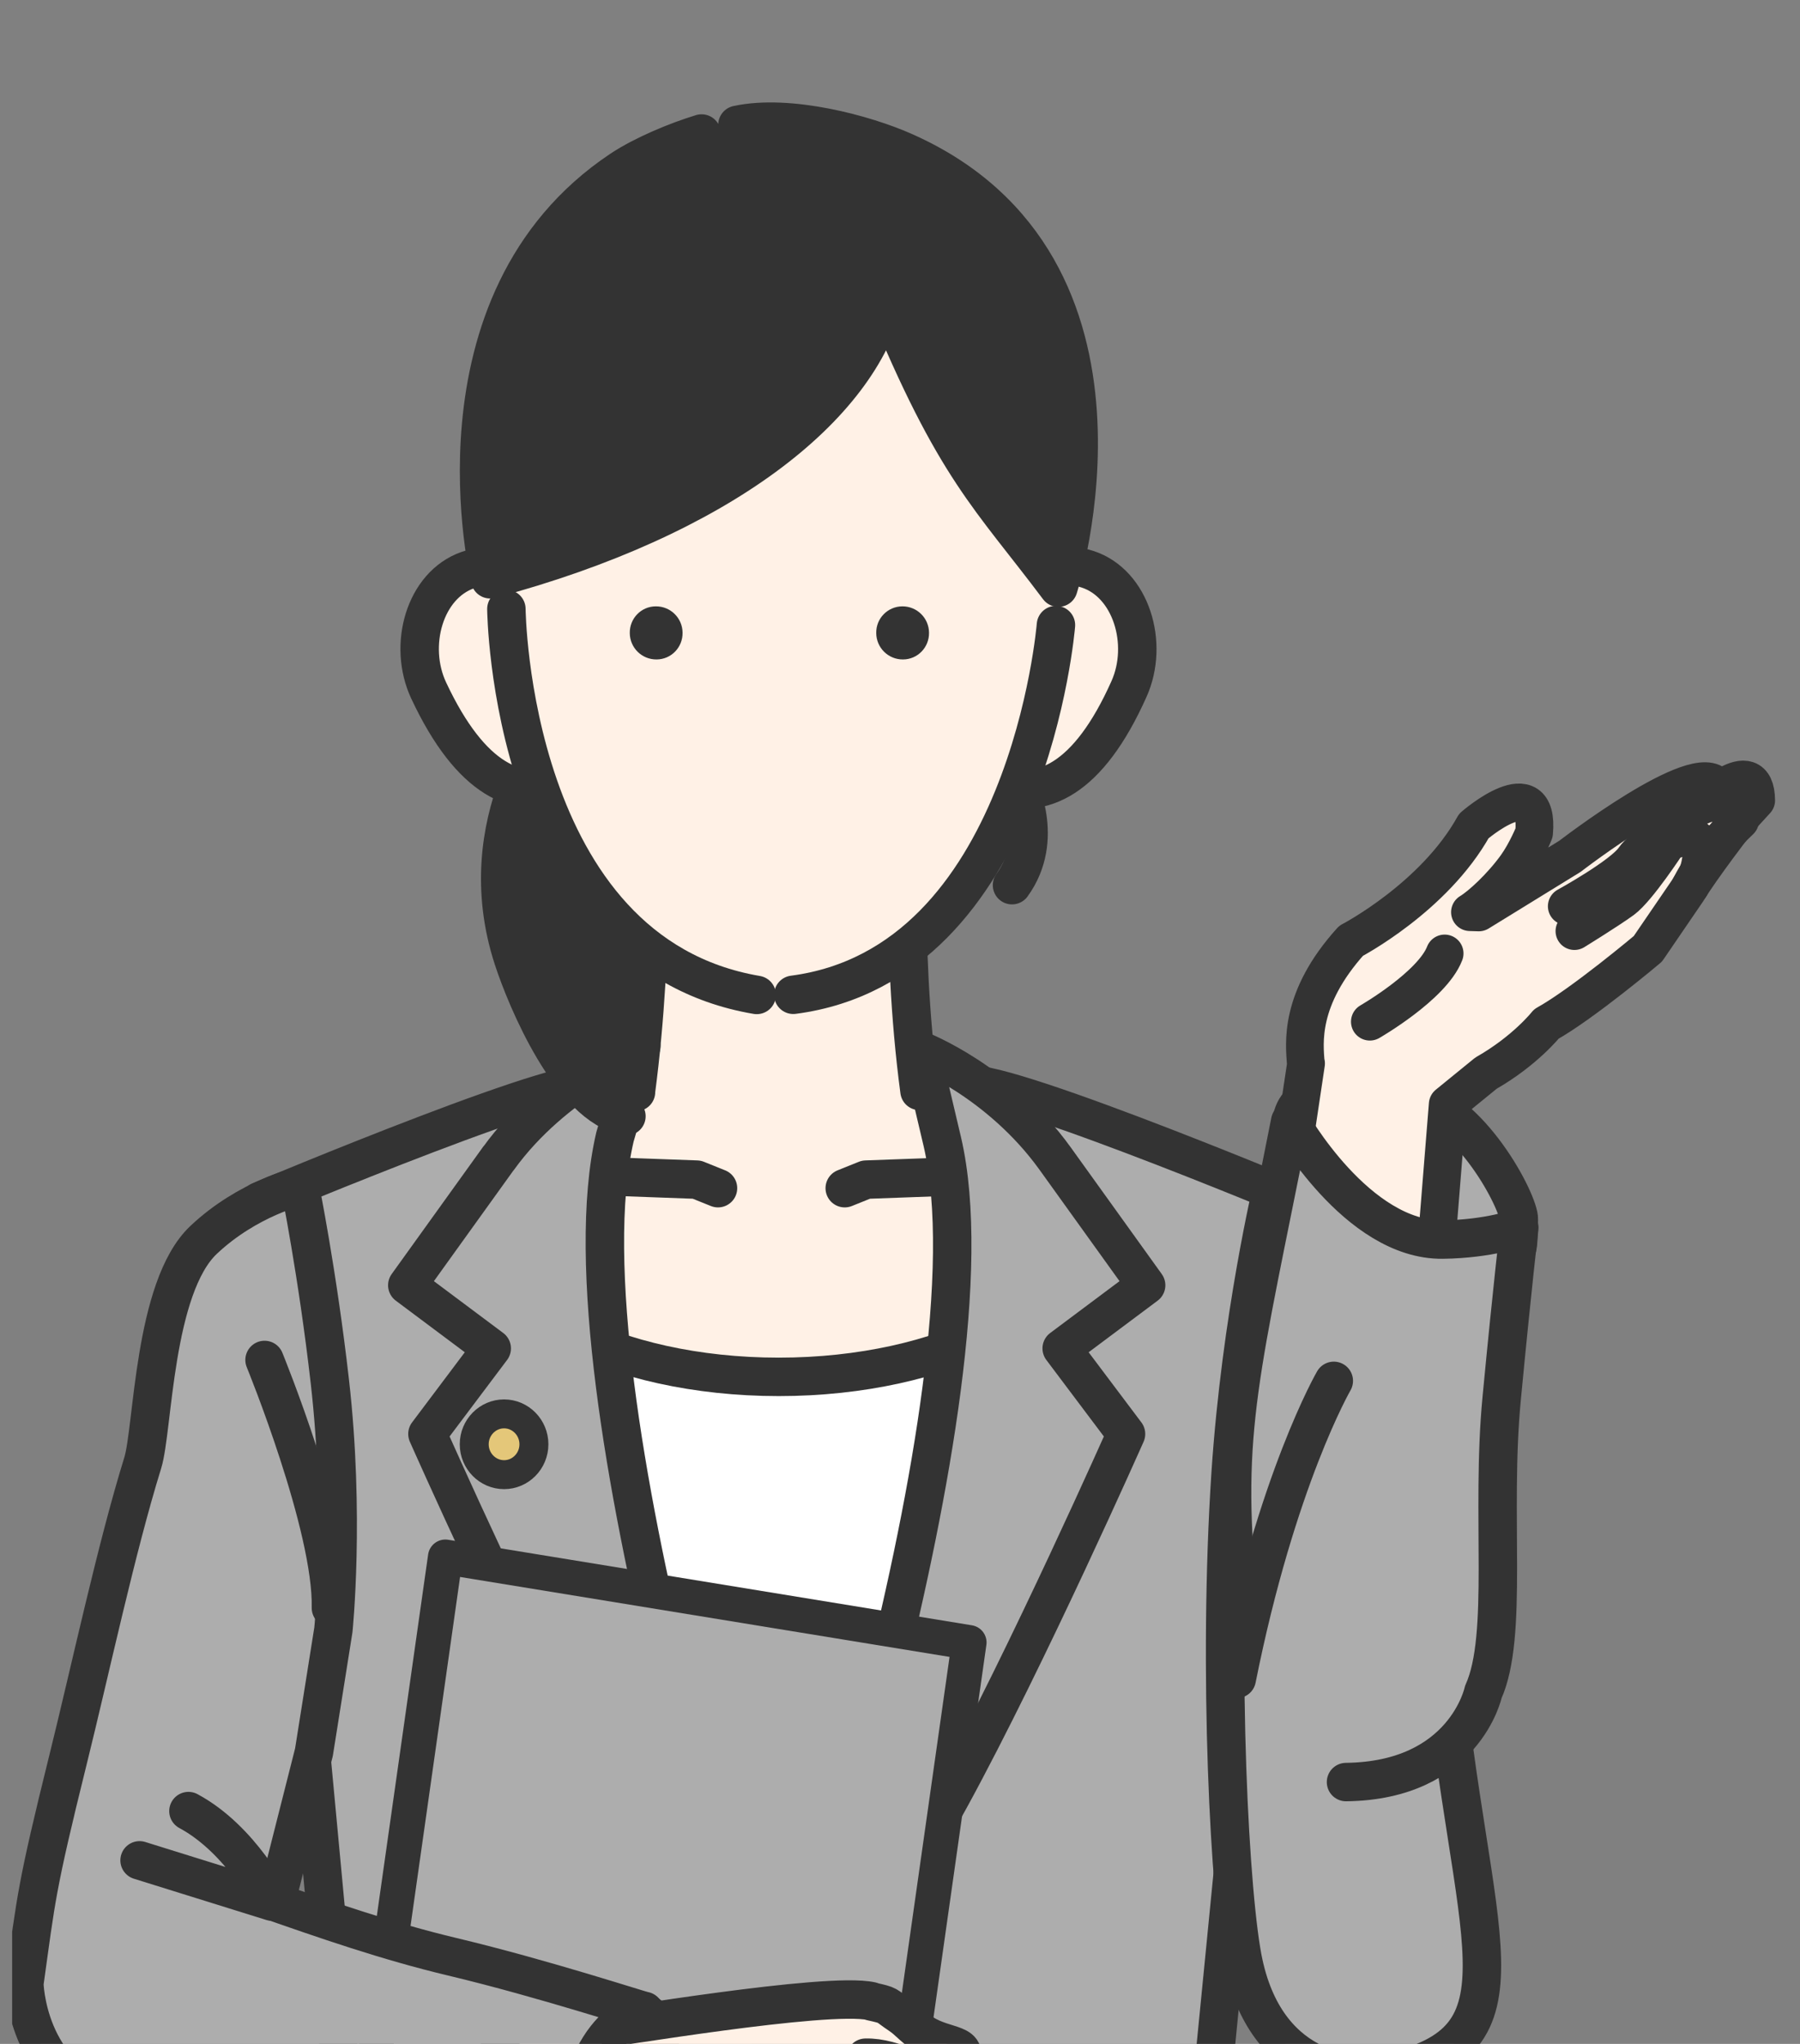 <svg width="74" height="84" viewBox="0 0 74 84" fill="none" xmlns="http://www.w3.org/2000/svg">
<rect x="0" y="0" width="74" height="84" fill="#808080" stroke="none"/>
<g clip-path="url(#clip0_1_6186)">
<path d="M31.977 85.704C22.872 70.295 24.341 44.846 24.341 44.846H39.613C39.613 44.846 41.081 70.295 31.977 85.704Z" fill="white" stroke="#333333" stroke-width="1.58" stroke-linecap="round" stroke-linejoin="round"/>
<path d="M26.142 44.875C26.952 38.776 26.659 32.801 26.659 32.801H37.418C37.418 32.801 36.968 38.6 37.801 44.835C41.695 45.87 44.351 47.927 44.351 50.296C44.351 53.704 38.808 56.587 32.016 56.587C25.224 56.587 19.755 53.71 19.755 50.296C19.755 47.961 22.338 45.926 26.147 44.88L26.142 44.875Z" fill="#FFF1E6" stroke="#333333" stroke-width="1.58" stroke-linecap="round" stroke-linejoin="round"/>
<path d="M40.862 48.289L35.601 48.481L34.728 48.832" stroke="#333333" stroke-width="1.58" stroke-linecap="round" stroke-linejoin="round"/>
<path d="M23.384 48.289L28.646 48.481L29.518 48.832" stroke="#333333" stroke-width="1.58" stroke-linecap="round" stroke-linejoin="round"/>
<path d="M50.062 94.268H13.92L14.122 86.287L10.667 49.369C10.667 49.369 24.369 43.608 24.425 44.666C24.684 49.34 23.289 60.731 32.033 83.624C40.271 60.793 39.388 49.386 39.641 44.705C39.697 43.648 53.399 49.369 53.399 49.369L49.758 86.36L50.057 94.268H50.062Z" fill="#ADADAD"/>
<path d="M13.92 94.268L14.122 86.287L10.667 49.369C10.667 49.369 24.369 43.608 24.425 44.666C24.684 49.34 23.289 60.731 32.033 83.624C40.271 60.793 39.388 49.386 39.641 44.705C39.697 43.648 53.399 49.369 53.399 49.369L49.758 86.36L50.057 94.268" stroke="#333333" stroke-width="1.58" stroke-linecap="round" stroke-linejoin="round"/>
<path d="M43.366 47.599L47.119 52.822L43.647 55.417L46.292 58.933C46.292 58.933 42.252 68.051 39.084 73.856C35.916 79.662 32.028 83.873 32.028 83.873C32.028 83.873 41.155 57.311 38.741 46.927L37.857 43.179C37.857 43.179 41.081 44.434 43.366 47.599Z" fill="#ADADAD" stroke="#333333" stroke-width="1.58" stroke-linecap="round" stroke-linejoin="round"/>
<path d="M20.498 47.599L16.744 52.822L20.216 55.417L17.572 58.933C17.572 58.933 21.612 68.051 24.78 73.856C27.948 79.662 31.836 83.873 31.836 83.873C31.836 83.873 22.861 57.113 25.281 46.729L26.367 42.992C26.367 42.992 22.782 44.44 20.498 47.605V47.599Z" fill="#ADADAD" stroke="#333333" stroke-width="1.58" stroke-linecap="round" stroke-linejoin="round"/>
<path d="M19.496 59.357C19.496 60.047 20.048 60.606 20.723 60.606C21.398 60.606 21.95 60.047 21.95 59.357C21.95 58.667 21.398 58.108 20.723 58.108C20.048 58.108 19.496 58.667 19.496 59.357Z" fill="#E4C779" stroke="#333333" stroke-width="1.19" stroke-linecap="round" stroke-linejoin="round"/>
<path d="M52.325 48.679C56.465 49.995 58.773 51.599 58.815 56.278C58.819 56.617 58.654 59.235 58.7 61.016C58.768 63.98 59.242 67.172 59.301 67.793C60.419 79.819 63.29 83.872 56.937 85.204C55.917 85.418 52.157 85.392 51.131 80.714C50.559 78.111 50.059 68.616 50.592 60.556C51.02 54.131 52.331 48.674 52.331 48.674L52.325 48.679Z" fill="#ADADAD" stroke="#333333" stroke-width="1.58" stroke-linecap="round" stroke-linejoin="round"/>
<path d="M57.96 45.063C54.075 44.393 53.146 45.094 53.082 46.248C52.991 48.023 56.751 51.736 59.262 51.831C62.7 51.961 62.379 51.84 62.442 50.119C62.468 49.43 60.434 45.488 57.96 45.063Z" fill="#ADADAD" stroke="#333333" stroke-width="1.58" stroke-linecap="round" stroke-linejoin="round"/>
<path d="M53.683 43.708C53.626 42.9 53.381 41.061 55.544 38.666C55.544 38.666 58.954 36.895 60.592 33.947C60.592 33.947 63.305 31.591 63.069 34.225C63.069 34.225 62.758 35.005 62.325 35.607C61.711 36.453 60.865 37.231 60.431 37.489L60.794 37.5L64.543 35.193C64.543 35.193 69.817 31.127 70.588 32.323C70.588 32.323 70.769 32.032 69.914 33.115C69.914 33.115 72.183 30.839 72.199 32.894L71.464 33.697C71.464 33.697 69.93 35.69 69.367 36.623L67.745 38.996C67.745 38.996 65.074 41.247 63.574 42.083C63.574 42.083 62.711 43.18 61.089 44.106L59.517 45.386L58.921 52.798L52.786 49.768L53.694 43.705L53.683 43.708Z" fill="#FFF1E6" stroke="#333333" stroke-width="1.55" stroke-linecap="round" stroke-linejoin="round"/>
<path d="M69.494 36.426C69.494 36.426 70.147 35.027 71.538 33.724C71.538 33.724 70.938 32.18 69.219 33.562C69.219 33.562 67.474 34.846 67.175 35.291C66.708 35.983 64.411 37.245 64.411 37.245" stroke="#333333" stroke-width="1.55" stroke-linecap="round" stroke-linejoin="round"/>
<path d="M64.726 38.267C64.726 38.267 66.111 37.414 66.708 36.98C67.329 36.523 68.555 34.644 68.555 34.644C68.555 34.644 70.524 33.53 69.785 35.949" stroke="#333333" stroke-width="1.55" stroke-linecap="round" stroke-linejoin="round"/>
<path d="M56.316 41.99C56.316 41.99 58.874 40.52 59.391 39.185" stroke="#333333" stroke-width="1.55" stroke-linecap="round" stroke-linejoin="round"/>
<path d="M51.337 67.148C50.653 60.502 51.149 54.853 53.07 46.158C53.07 46.158 55.934 51.339 59.104 50.99C62.139 50.658 62.416 50.47 62.416 50.47C62.416 50.47 62.222 52.814 61.783 57.485C61.363 61.912 62.263 66.525 61.139 69.096C61.139 69.096 59.83 73.636 54.984 72.933C52.89 72.632 51.611 69.868 51.332 67.15L51.337 67.148Z" fill="#ADADAD"/>
<path d="M50.888 65.443C50.203 58.796 51.039 56.235 53.041 46.09C53.041 46.09 55.786 50.986 59.307 50.944C61.236 50.92 62.46 50.459 62.46 50.459C62.46 50.459 62.187 52.747 61.735 57.48C61.278 62.261 62.029 67.222 60.98 69.54C60.98 69.54 60.212 73.181 55.336 73.24" stroke="#333333" stroke-width="1.58" stroke-linecap="round" stroke-linejoin="round"/>
<path d="M54.834 56.751C54.834 56.751 52.487 60.793 50.844 69.001" stroke="#333333" stroke-width="1.58" stroke-linecap="round" stroke-linejoin="round"/>
<path d="M13.982 94.46L35.516 97.982L39.843 67.503L18.309 63.987L13.982 94.46Z" fill="#ADADAD" stroke="#333333" stroke-width="1.43" stroke-linecap="round" stroke-linejoin="round"/>
<path d="M23.216 86.637C22.585 89.407 23.452 92.476 24.116 92.623C24.774 92.776 26.26 90.758 26.89 87.994C27.52 85.224 27.149 82.861 26.491 82.708C25.832 82.556 23.846 83.867 23.216 86.637Z" fill="#ADADAD" stroke="#333333" stroke-width="1.58" stroke-linecap="round" stroke-linejoin="round"/>
<path d="M35.82 82.256C36.608 82.431 36.366 82.392 36.985 82.804C37.379 83.07 37.469 83.262 37.936 83.567C38.881 84.184 40.007 83.929 39.377 84.868C38.876 85.614 38.133 85.393 38.133 85.393C38.465 85.851 38.786 87.191 37.733 87.411C37.733 87.411 38.797 88.061 37.61 89.288C37.61 89.288 38.352 90.69 37.171 91.657C37.171 91.657 37.474 93.098 36.608 93.612C36.608 93.612 33.997 94.161 32.371 93.833C29.152 93.177 25.376 90.916 25.224 90.888L20.003 88.406L20.762 82.426L24.769 83.364C24.87 83.409 33.991 81.838 35.82 82.245V82.256Z" fill="#FFF1E6" stroke="#333333" stroke-width="1.58" stroke-linecap="round" stroke-linejoin="round"/>
<path d="M38.133 85.399C38.133 85.399 36.766 84.534 35.584 84.568" stroke="#333333" stroke-width="1.58" stroke-linecap="round" stroke-linejoin="round"/>
<path d="M1.006 81.487C1.495 77.988 1.478 77.638 2.801 72.302C3.707 68.65 4.781 63.625 5.867 60.126C6.301 58.735 6.301 52.907 8.371 50.957C10.2 49.233 12.327 48.753 12.327 48.753C12.327 48.753 13.053 52.325 13.56 56.774C14.19 62.279 13.706 66.983 13.706 66.983L12.907 72.013L11.455 77.74L10.695 77.96C13.419 78.915 15.934 79.786 18.59 80.419C22.383 81.323 26.457 82.669 26.491 82.646C26.491 82.646 23.913 83.047 23.587 87.971C23.39 90.927 24.122 92.691 24.122 92.691C21.438 92.109 4.596 86.422 4.596 86.422C1.056 85.331 1 81.499 1 81.499L1.006 81.487Z" fill="#ADADAD" stroke="#333333" stroke-width="1.58" stroke-linecap="round" stroke-linejoin="round"/>
<path d="M10.876 55.892C10.876 55.892 13.678 62.732 13.605 66.084" stroke="#333333" stroke-width="1.58" stroke-linecap="round" stroke-linejoin="round"/>
<path d="M5.738 76.457L11.179 78.152C11.179 78.152 9.925 75.603 7.747 74.433" stroke="#333333" stroke-width="1.58" stroke-linecap="round" stroke-linejoin="round"/>
<path d="M21.094 39.397C21.634 41.054 23.469 45.48 25.753 45.875C25.275 44.632 24.594 44.332 25.213 43.275C29.934 35.226 24.06 28.273 23.199 29.03C22.76 29.42 19.254 33.756 21.094 39.397Z" fill="#333333" stroke="#333333" stroke-width="1.58" stroke-linecap="round" stroke-linejoin="round"/>
<path d="M41.83 32.252C41.83 32.252 42.995 34.462 41.605 36.379" stroke="#333333" stroke-width="1.58" stroke-linecap="round" stroke-linejoin="round"/>
<path d="M22.366 32.671C22.366 32.671 20.982 35.101 22.405 36.989" stroke="#333333" stroke-width="1.58" stroke-linecap="round" stroke-linejoin="round"/>
<path d="M22.822 26.328C23.48 28.267 24.864 31.625 23.086 32.241C21.308 32.852 19.378 32.122 17.622 28.375C16.756 26.52 17.459 24.045 19.237 23.428C21.015 22.818 22.158 24.389 22.822 26.328Z" fill="#FFF1E6" stroke="#333333" stroke-width="1.58" stroke-linecap="round" stroke-linejoin="round"/>
<path d="M41.177 26.362C40.553 28.312 39.23 31.693 41.02 32.275C42.809 32.857 44.728 32.094 46.416 28.312C47.249 26.447 46.5 23.977 44.711 23.395C42.922 22.812 41.807 24.406 41.177 26.357V26.362Z" fill="#FFF1E6" stroke="#333333" stroke-width="1.58" stroke-linecap="round" stroke-linejoin="round"/>
<path d="M20.053 18.731C20.374 9.834 25.433 5.662 31.6 5.492C37.84 5.317 43.327 9.042 43.777 18.245C44.137 25.65 42.252 34.576 37.795 38.685C33.71 42.45 28.786 40.449 27.425 39.499C22.326 35.949 19.766 26.786 20.053 18.725V18.731Z" fill="#FFF1E6"/>
<path d="M25.891 26.02C25.896 26.624 26.388 27.107 26.99 27.102C27.592 27.102 28.072 26.605 28.061 26.002C28.056 25.398 27.564 24.916 26.962 24.92C26.36 24.92 25.88 25.417 25.891 26.02Z" fill="#333333"/>
<path d="M36.023 26.02C36.028 26.624 36.52 27.107 37.122 27.102C37.724 27.102 38.204 26.605 38.193 26.002C38.188 25.398 37.696 24.916 37.094 24.92C36.492 24.925 36.011 25.417 36.023 26.02Z" fill="#333333"/>
<path d="M43.411 25.69C43.411 25.69 42.286 39.623 32.613 40.884" stroke="#333333" stroke-width="1.58" stroke-linecap="round" stroke-linejoin="round"/>
<path d="M20.818 25.028C20.818 25.028 20.942 39.166 31.11 40.89" stroke="#333333" stroke-width="1.58" stroke-linecap="round" stroke-linejoin="round"/>
<path d="M37.874 6.572C47.17 11.507 43.54 24.22 43.54 24.22C40.597 20.732 39.59 19.132 36.569 12.276C35.511 16.713 29.839 21.269 20.334 23.807C20.334 23.807 16.891 12.157 25.826 6.696C29.478 4.464 34.093 4.565 37.88 6.572H37.874Z" fill="#333333"/>
<path d="M30.317 5.131C32.438 4.673 35.561 5.509 37.193 6.239C47.733 10.936 43.512 24.152 43.512 24.152C40.71 20.416 39.275 19.319 36.383 12.276C35.325 16.713 29.653 21.269 20.149 23.807C20.149 23.807 17.375 12.411 25.534 6.973C26.445 6.369 27.807 5.803 28.843 5.487" stroke="#333333" stroke-width="1.58" stroke-linecap="round" stroke-linejoin="round"/>
<path d="M24.33 13.389C24.33 13.389 20.093 17.736 20.138 23.298" stroke="#333333" stroke-width="1.58" stroke-linecap="round" stroke-linejoin="round"/>
<path d="M42.1 14.299C42.1 14.299 43.006 15.413 43.231 18.561" stroke="#333333" stroke-width="1.58" stroke-linecap="round" stroke-linejoin="round"/>
<path d="M27.16 16.38C27.16 16.38 26.406 18.233 24.746 19.268" stroke="#333333" stroke-width="1.58" stroke-linecap="round" stroke-linejoin="round"/>
</g>
<defs>
<clipPath id="clip0_1_6186">
<rect width="73" height="84" fill="white" transform="matrix(-1 0 0 1 73.5 0)"/>
</clipPath>
</defs>
</svg>
